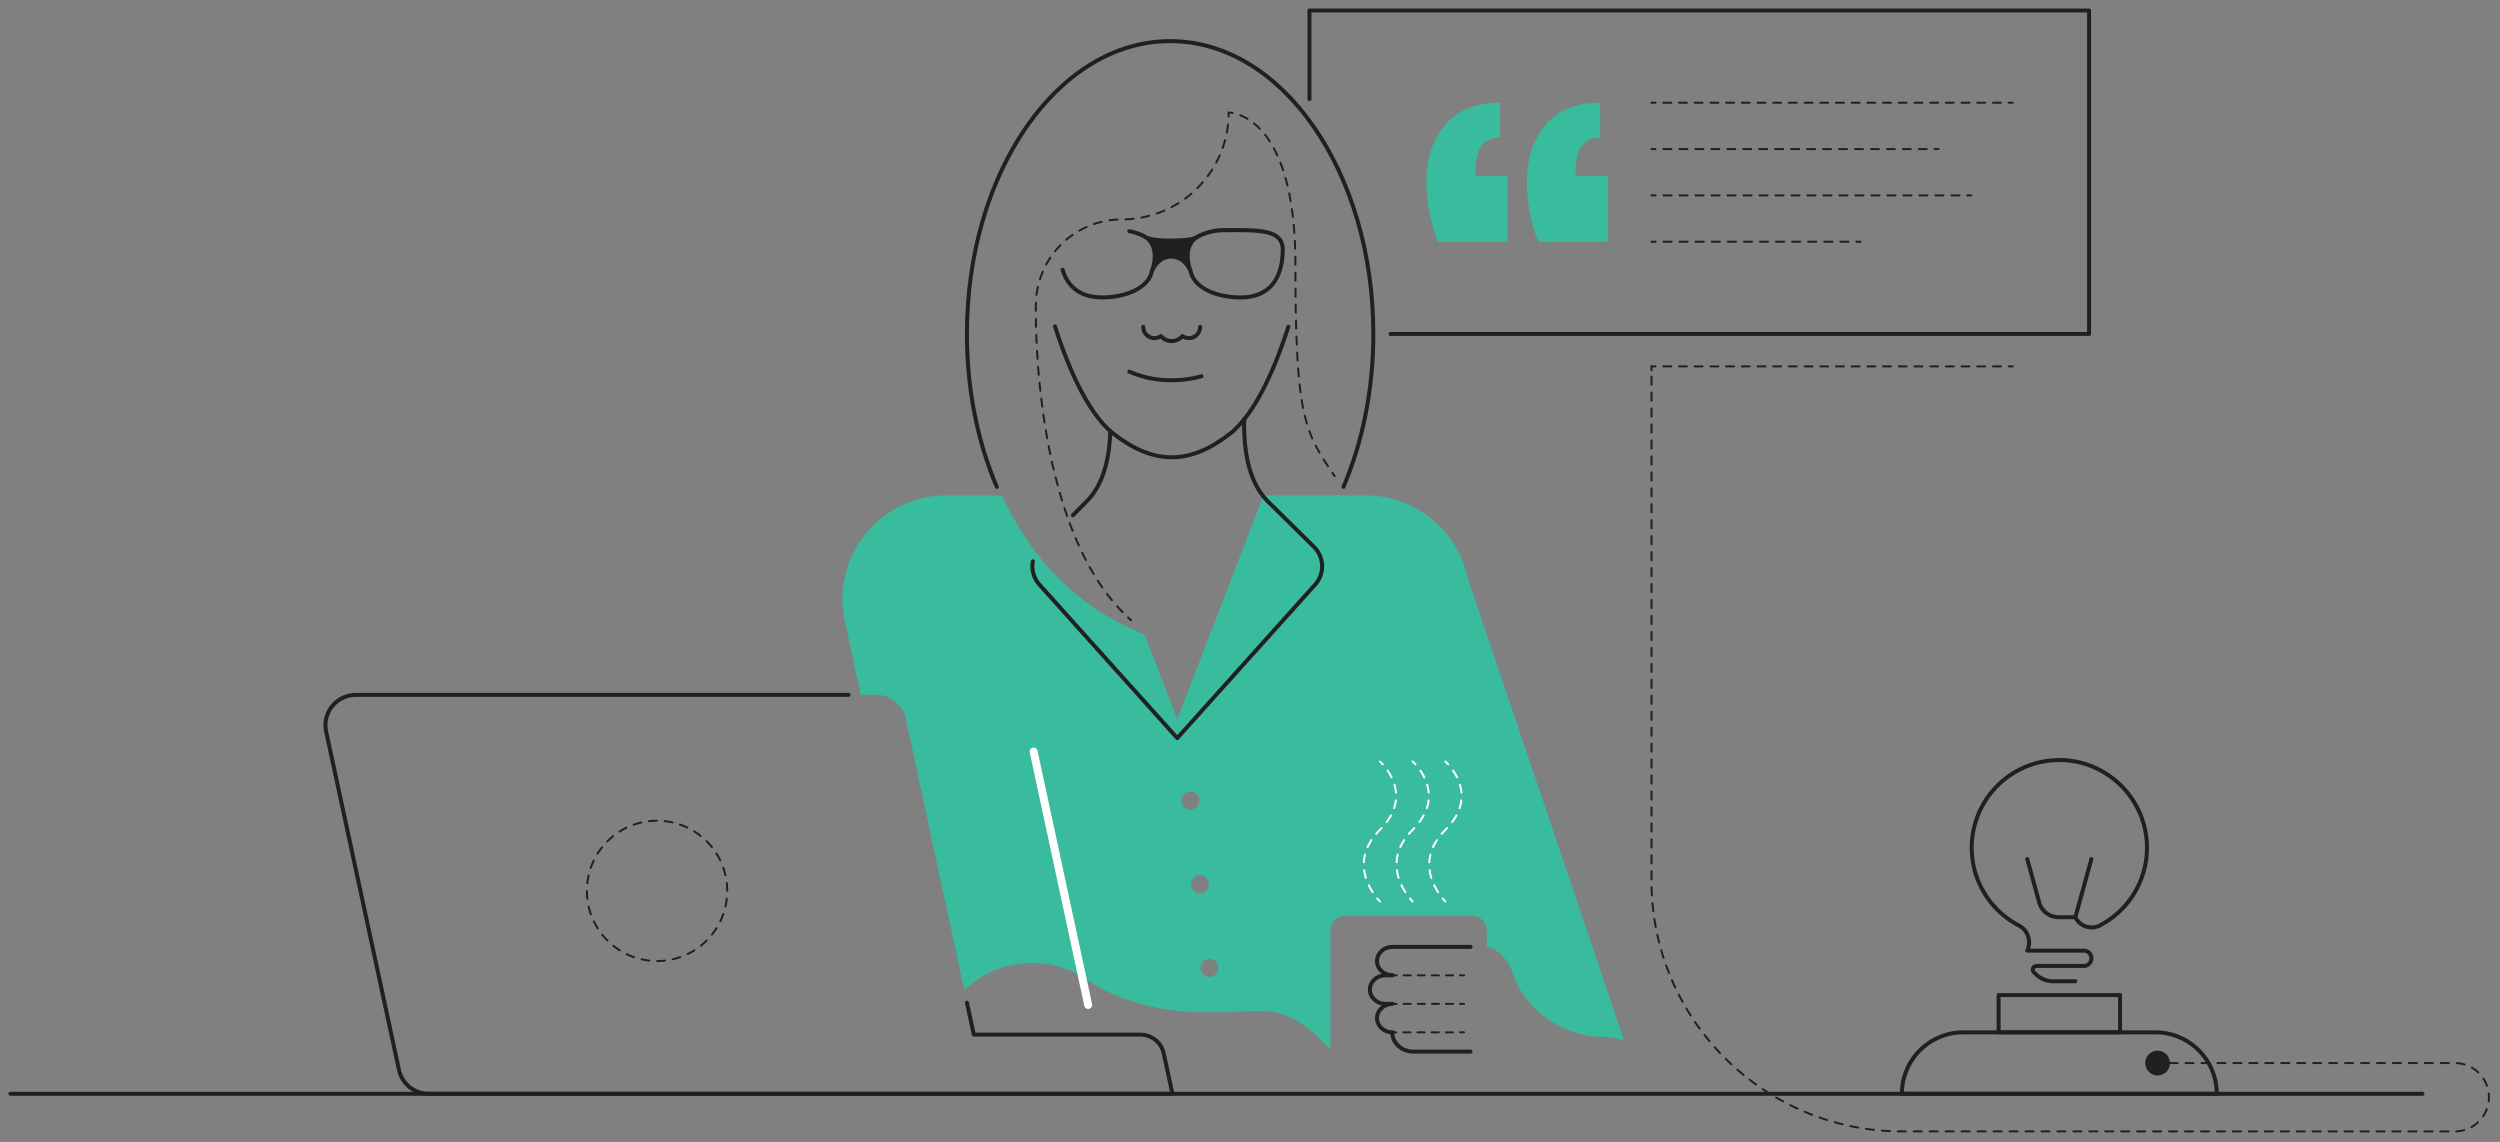 <svg xmlns="http://www.w3.org/2000/svg" viewBox="0 0 2503.56 1143.53"><rect x="0" y="0" width="2503.56" height="1143.53" fill="#808080" stroke="none"/><defs><style>.cls-1{fill:#221f20;}.cls-2{fill:#39bb9d;}.cls-10,.cls-11,.cls-12,.cls-13,.cls-14,.cls-15,.cls-16,.cls-17,.cls-18,.cls-3,.cls-4,.cls-5,.cls-6,.cls-7,.cls-8,.cls-9{fill:none;stroke-linecap:round;}.cls-10,.cls-11,.cls-12,.cls-13,.cls-14,.cls-18,.cls-3,.cls-4,.cls-5,.cls-6,.cls-7,.cls-8,.cls-9{stroke:#221f20;}.cls-10,.cls-11,.cls-12,.cls-13,.cls-14,.cls-15,.cls-16,.cls-3,.cls-4,.cls-5,.cls-6,.cls-7,.cls-8,.cls-9{stroke-miterlimit:10;stroke-width:2px;}.cls-4{stroke-dasharray:8.05 8.05;}.cls-5{stroke-dasharray:7.86 7.86;}.cls-6{stroke-dasharray:7.99 7.99;}.cls-7{stroke-dasharray:8.01 8.01;}.cls-8{stroke-dasharray:7.99 7.99;}.cls-9{stroke-dasharray:8.02 8.02;}.cls-10{stroke-dasharray:7.88 7.88;}.cls-11{stroke-dasharray:7.99 7.99;}.cls-12{stroke-dasharray:7.06 7.06;}.cls-13{stroke-dasharray:7.06 7.06;}.cls-14{stroke-dasharray:7.1 7.1;}.cls-15,.cls-16,.cls-17{stroke:#fff;}.cls-16{stroke-dasharray:7.92 7.92;}.cls-17,.cls-18{stroke-linejoin:round;}.cls-17{stroke-width:8px;}.cls-18{stroke-width:4px;}</style></defs><g id="solid_shapes" data-name="solid shapes"><path class="cls-1" d="M1281.64,236.87c-8.59-8.57-27.34-8.52-49.05-8.45h-5.78A59.74,59.74,0,0,0,1198.7,235h0a13.16,13.16,0,0,0-2.19,1.34c-2.48,1-8.74,2.56-23.61,2.56-15.14,0-21.35-1.62-23.74-2.61a16.29,16.29,0,0,0-2-1.24h0a56.33,56.33,0,0,0-15.83-5.48,2,2,0,1,0-.74,3.93,52.17,52.17,0,0,1,14.43,4.95,7.35,7.35,0,0,0,1.81,1.16,21.83,21.83,0,0,1,2.4,2.08c3.59,3.93,7.74,12.19,3,27.61a21.62,21.62,0,0,0-.88,2.65v0h0l0,.11c-4.13,16.33-27.55,23.76-47.56,23.76-19.73,0-32.42-8.79-37.74-26.14a2,2,0,1,0-3.82,1.17c5.8,18.95,20.18,29,41.56,29,11.78,0,23.24-2.31,32.29-6.52,10.34-4.8,16.94-11.76,19.11-20.12l.16-.46c.92-2.45,5.79-13.73,17.61-13.73s16.68,11.28,17.6,13.73c0,.16.11.31.16.46,2.17,8.37,8.78,15.32,19.11,20.12,9,4.21,20.52,6.52,32.29,6.52,16.52,0,28.69-5.79,36.17-17.22,6.84-10.46,8.28-23.69,8.28-32.95C1286.51,244.4,1284.87,240.09,1281.64,236.87Zm-39.58,59c-20,0-43.42-7.43-47.56-23.76l0-.11h0v0a23.72,23.72,0,0,0-.89-2.66c-4.54-14.6-1.14-22.74,2.28-26.9a21.77,21.77,0,0,1,3.07-2.78,7.48,7.48,0,0,0,1.8-1.15,55.86,55.86,0,0,1,26.09-6h5.79c20.82-.07,38.8-.12,46.22,7.28,2.48,2.48,3.69,5.74,3.69,10C1282.51,287.84,1260.51,295.85,1242.06,295.85Z"/><circle class="cls-1" cx="2160.68" cy="1064.57" r="12.41"/><path class="cls-2" d="M1428.44,181.65q0-34.46,18.8-56.61t55-22.14v34.9q-24.62,0-24.61,33.56v4.92h32.22v65.77h-69.8Q1428.44,211.63,1428.44,181.65Zm100.68,0q0-34.46,18.57-56.61t54.81-22.14v34.9q-24.62,0-24.61,33.56v4.92h32.22v65.77h-69.8A166.74,166.74,0,0,1,1529.12,181.65Z"/><path class="cls-2" d="M1469.55,578.11a103.84,103.84,0,0,0-101.52-82H1265.29l-86.35,224.15-32.67-84.79c-74.23-29.36-117.52-84.34-142.75-139.36H947.59c-66.15,0-115.44,61-101.52,125.69l15.94,74H877.4a30.41,30.41,0,0,1,29.73,24l58.51,271.78a98.45,98.45,0,0,1,117.71-13.84h0l.12.09A98.76,98.76,0,0,1,1094,985c16.53,10,52,27.07,103.35,28.57,73.09,2.12,85.52-14.55,133.6,36.07l1.32.38V932a15,15,0,0,1,15-15h126.7a15,15,0,0,1,15,15V948c11.19,1.89,21.67,14,25.16,24.79a93.42,93.42,0,0,0,40.38,50.76c13.25,8.12,29.76,14.56,48.92,14.75a70.4,70.4,0,0,1,23.06,3.92ZM1183.14,802.72a9,9,0,1,1,10,7.94A9,9,0,0,1,1183.14,802.72Zm9.51,83.77a9,9,0,1,1,10,8A9,9,0,0,1,1192.65,886.49Zm19.49,91.72a9,9,0,1,1,7.95-10A9,9,0,0,1,1212.14,978.21Z"/></g><g id="dotted_lines" data-name="dotted lines"><line class="cls-3" x1="1653.85" y1="242.05" x2="1657.85" y2="242.05"/><line class="cls-4" x1="1665.9" y1="242.05" x2="1855.12" y2="242.05"/><line class="cls-3" x1="1859.14" y1="242.05" x2="1863.14" y2="242.05"/><line class="cls-3" x1="1653.85" y1="102.9" x2="1657.85" y2="102.9"/><line class="cls-5" x1="1665.71" y1="102.9" x2="2007.63" y2="102.9"/><line class="cls-3" x1="2011.56" y1="102.9" x2="2015.56" y2="102.9"/><line class="cls-3" x1="1653.85" y1="149.28" x2="1657.85" y2="149.28"/><line class="cls-6" x1="1665.83" y1="149.28" x2="1933.41" y2="149.28"/><line class="cls-3" x1="1937.4" y1="149.28" x2="1941.4" y2="149.28"/><line class="cls-3" x1="1653.85" y1="195.67" x2="1657.85" y2="195.67"/><line class="cls-7" x1="1665.86" y1="195.67" x2="1966.16" y2="195.67"/><line class="cls-3" x1="1970.16" y1="195.67" x2="1974.16" y2="195.67"/><path class="cls-3" d="M1336.57,476.82l-2.25-3.3"/><path class="cls-8" d="M1329.86,466.89c-25-37.67-32.61-60.86-32.61-202.12,0-120.42-41.29-145.47-59-150.68"/><path class="cls-3" d="M1234.41,113.16a21.91,21.91,0,0,0-4-.43c0,1.34,0,2.67-.07,4"/><path class="cls-9" d="M1229.78,124.72a107.05,107.05,0,0,1-106.37,95,86.06,86.06,0,0,0-86.06,86.06s-5.46,217,89.45,309.83"/><path class="cls-3" d="M1129.7,618.41c1,.91,2,1.81,3,2.69"/><circle class="cls-10" cx="657.99" cy="892.15" r="70.27" transform="translate(-438.13 726.58) rotate(-45)"/><line class="cls-3" x1="2160.68" y1="1064.57" x2="2164.68" y2="1064.57"/><path class="cls-11" d="M2172.67,1064.57h286.16a34.23,34.23,0,0,1,0,68.45H1904.77c-138.58,0-250.92-112.34-250.92-250.92V374.91"/><polyline class="cls-3" points="1653.85 370.91 1653.85 366.91 1657.85 366.91"/><line class="cls-5" x1="1665.71" y1="366.91" x2="2007.63" y2="366.91"/><line class="cls-3" x1="2011.56" y1="366.91" x2="2015.56" y2="366.91"/><line class="cls-3" x1="1394.6" y1="1005.31" x2="1398.6" y2="1005.31"/><line class="cls-12" x1="1405.66" y1="1005.31" x2="1458.6" y2="1005.31"/><line class="cls-3" x1="1462.13" y1="1005.31" x2="1466.13" y2="1005.31"/><line class="cls-3" x1="1394.6" y1="976.69" x2="1398.6" y2="976.69"/><line class="cls-13" x1="1405.66" y1="976.69" x2="1458.6" y2="976.69"/><line class="cls-3" x1="1462.13" y1="976.69" x2="1466.13" y2="976.69"/><line class="cls-3" x1="1466.13" y1="1033.81" x2="1462.13" y2="1033.81"/><line class="cls-14" x1="1455.02" y1="1033.81" x2="1401.77" y2="1033.81"/><line class="cls-3" x1="1398.22" y1="1033.81" x2="1394.22" y2="1033.81"/><path class="cls-15" d="M1381.91,762.63a39.54,39.54,0,0,1,2.8,2.85"/><path class="cls-16" d="M1389.61,771.69c8.23,12.06,17,34.72-7.7,59.32-27.39,27.23-13.66,54-5.11,65.7"/><path class="cls-15" d="M1379.23,899.83c1.6,1.92,2.68,3,2.68,3"/><path class="cls-15" d="M1414.69,762.63a38.11,38.11,0,0,1,2.81,2.85"/><path class="cls-16" d="M1422.39,771.69c8.24,12.06,17,34.72-7.7,59.32-27.38,27.23-13.66,54-5.11,65.7"/><path class="cls-15" d="M1412,899.83c1.6,1.92,2.67,3,2.67,3"/><path class="cls-15" d="M1447.48,762.63a38.11,38.11,0,0,1,2.81,2.85"/><path class="cls-16" d="M1455.18,771.69c8.24,12.06,17,34.72-7.7,59.32-27.39,27.23-13.66,54-5.11,65.7"/><path class="cls-15" d="M1444.81,899.83a39.26,39.26,0,0,0,2.67,3"/></g><g id="inverted_lines" data-name="inverted lines"><line class="cls-17" x1="1089.73" y1="1006.36" x2="1035.1" y2="752.6"/></g><g id="solid_lines" data-name="solid lines"><path class="cls-18" d="M1966.13,1033.81h192.26a61.53,61.53,0,0,1,61.53,61.53v0a0,0,0,0,1,0,0H1904.6a0,0,0,0,1,0,0v0A61.53,61.53,0,0,1,1966.13,1033.81Z"/><rect class="cls-18" x="2001.46" y="996.48" width="121.61" height="37.33"/><path class="cls-18" d="M2094.38,860.27l-16.06,58.22H2061.5a20.07,20.07,0,0,1-19.36-14.75l-12-43.47"/><path class="cls-18" d="M2078.32,918.49h0a18,18,0,0,0,24.34,8.35,87.74,87.74,0,0,0,47.25-82.45c-2.25-45-39-81.35-84-83.17a87.78,87.78,0,0,0-44.39,165.44,19.23,19.23,0,0,1,8.62,25.34h56.58a7.66,7.66,0,0,1,7.66,7.66h0a7.66,7.66,0,0,1-7.66,7.67h-47.34a3.7,3.7,0,0,0-2.56,6.38l2.32,2.21a24.36,24.36,0,0,0,16.83,6.75h22.35"/><line class="cls-18" x1="2425.89" y1="1095.33" x2="10.51" y2="1095.33"/><path class="cls-18" d="M968.33,1004.18l6.87,31.92h166.73a24,24,0,0,1,23.5,19l8.67,40.25H429.26a30.4,30.4,0,0,1-29.73-24l-72.9-338.65a30.42,30.42,0,0,1,29.73-36.82H849.69"/><path class="cls-18" d="M1034.35,562.08a27.32,27.32,0,0,0,6.71,23.55l137.88,153.52,137.88-153.52a27.36,27.36,0,0,0-.67-37.65l-45.59-45c-23.32-22.44-24.88-60.4-24.66-83"/><path class="cls-18" d="M1290.21,327.18c-10,31.29-30.32,85.11-58.27,107-40.52,31.68-76.56,31.68-117.08,0-28.07-21.95-48.49-76.14-58.39-107.37"/><path class="cls-18" d="M1131,372.17a101.93,101.93,0,0,0,41.9,8.58,109.79,109.79,0,0,0,30.32-3.95"/><path class="cls-18" d="M1111.87,431.65c-.7,22.47-4.89,52.43-24.56,71.35l-12.94,13"/><path class="cls-18" d="M1144.86,327.34a11.25,11.25,0,0,0,17.71,9.23,14.15,14.15,0,0,0,21.54,0,11.24,11.24,0,0,0,17.7-9.23"/><path class="cls-18" d="M1394.22,976.69h-6.67c-8.68,0-15.72,6.4-15.72,14.31h0c0,7.9,7,14.31,15.72,14.31h7"/><path class="cls-18" d="M1391.45,1005.6c-7.13,1.33-12.5,7.07-12.5,14h0c0,7.87,7,14.25,15.65,14.25"/><path class="cls-18" d="M1472.67,948.19H1394.6c-8.64,0-15.65,6.38-15.65,14.25h0c0,7.87,7,14.25,15.65,14.25"/><path class="cls-18" d="M1394.22,1033.81h0c0,10.66,9.49,19.31,21.21,19.31h57.24"/><path class="cls-18" d="M1345.38,487.54c19-44.56,29.91-97,29.91-153.1,0-162-91.11-293.26-203.5-293.26h0c-112.39,0-203.5,131.3-203.5,293.26,0,56.11,10.94,108.54,29.9,153.1"/><polyline class="cls-18" points="1392.53 334.44 2092.05 334.44 2092.05 10.51 1311.33 10.51 1311.33 99.16"/></g></svg>